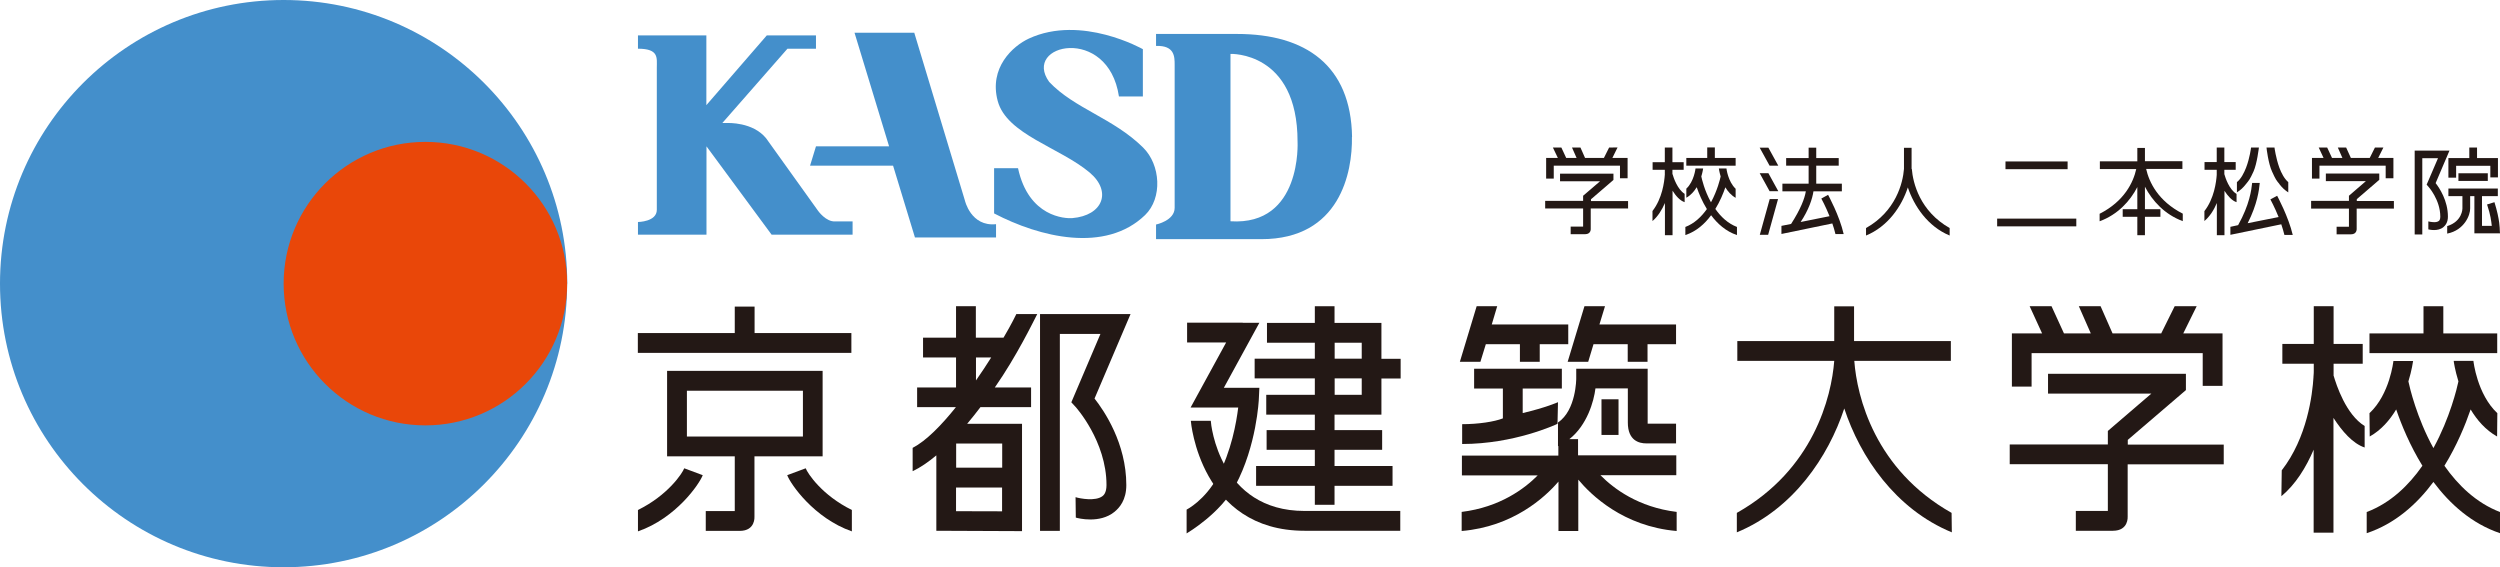 <?xml version="1.0" encoding="UTF-8"?>
<svg id="_レイヤー_2" data-name="レイヤー 2" xmlns="http://www.w3.org/2000/svg" viewBox="0 0 206.87 46.93">
  <defs>
    <style>
      .cls-1 {
        fill: #448fcb;
      }

      .cls-2 {
        fill: #e94709;
      }

      .cls-3 {
        fill: #231815;
      }
    </style>
  </defs>
  <g id="_レイヤー_1-2" data-name="レイヤー 1">
    <g>
      <g>
        <g>
          <polygon class="cls-3" points="128.57 13.71 134.05 13.71 134.05 14.75 134.68 14.75 134.68 13.07 134.36 13.07 133.42 13.07 133.85 12.2 133.15 12.21 132.72 13.07 132.73 13.07 131.16 13.07 130.78 12.21 130.08 12.21 130.46 13.07 129.6 13.07 129.2 12.21 128.5 12.21 128.91 13.07 127.94 13.07 127.94 14.78 128.57 14.78 128.57 13.71"/>
          <path class="cls-3" d="M134.72,17.27v-.63h-3.07v-.15h0c.2-.17,1.86-1.6,1.86-1.6v-.52h-4.42v.63h3.31c-.55.47-1.39,1.19-1.39,1.19h.01s-.02,0-.02,0v.43h-3.14v.63h3.14v1.5h-1.03v.63h1.19c.51,0,.47-.45.47-.45v-1.68h3.07Z"/>
          <g>
            <polygon class="cls-3" points="143.62 13.07 141.9 13.07 141.9 12.2 141.27 12.2 141.27 13.07 139.54 13.07 139.54 13.71 143.62 13.71 143.62 13.07"/>
            <path class="cls-3" d="M141.93,17.31c.4-.65.67-1.31.84-1.81.2.34.48.66.85.87v-.75c-.64-.61-.76-1.67-.76-1.68h-.63s.04.29.15.66c-.04.2-.27,1.16-.8,2.14-.54-.97-.76-1.94-.8-2.14.11-.36.15-.64.15-.66h-.63s-.11,1.07-.76,1.67v.75c.38-.21.65-.53.86-.87.17.5.44,1.16.84,1.81-.44.62-1.02,1.19-1.78,1.48v.67c.91-.3,1.61-.93,2.13-1.64.53.71,1.23,1.34,2.14,1.64v-.67c-.76-.29-1.35-.86-1.78-1.48"/>
            <path class="cls-3" d="M138.39,14.41v-.36h.93v-.63h-.93v-1.21h-.63v1.21h-1.01v.63h1.01v.22s0,.1,0,.18h0s0,0,0,.01c-.04.59-.21,1.96-1.02,3v.83c.45-.38.78-.92,1.03-1.49v2.66h.63v-3.68c.27.43.61.82,1,.95v-.69c-.59-.37-.91-1.31-1-1.63"/>
          </g>
          <path class="cls-3" d="M158.2,13.98c.09,1.15.66,3.49,3.13,4.89v.62c-1.81-.75-2.94-2.43-3.46-3.98-.51,1.56-1.64,3.23-3.46,3.98v-.62c2.47-1.39,3.05-3.73,3.14-4.89v-1.75h.63v1.75"/>
          <path class="cls-3" d="M145.62,19.43h.69l.82-2.96h-.69l-.82,2.96ZM151.27,16.12l-.56.31s.35.63.68,1.46l-2.39.48c.67-1.01.97-1.92,1.06-2.54h2.35v-.63h-2.12v-1.49h1.86v-.63h-1.86v-.86h-.63v.86h-1.86v.63h1.86v1.49h-2.17v.63h1.94c-.1.6-.42,1.45-1.22,2.7l-.8.16v.67l4.21-.87c.1.29.19.58.26.88h.68c-.35-1.54-1.26-3.18-1.29-3.25ZM145.61,12.22l.82,1.49h.72l-.82-1.49h-.72ZM145.61,14.33l.82,1.49h.72l-.82-1.49h-.72Z"/>
        </g>
        <g>
          <g>
            <path class="cls-3" d="M201.54,15.16c.13-.31,1.15-2.7,1.15-2.7h-2.88v6.94h.63v-6.31h1.3c-.25.6-.94,2.19-.94,2.19l.14.16s.99,1.08.99,2.5c0,.25-.1.33-.13.35-.22.17-.7.07-.86.03v.66c.09.02.78.19,1.24-.18.17-.14.38-.4.38-.87,0-1.34-.71-2.38-1.01-2.77ZM202.6,14.7h.64v-.98h2.83v.96h.63v-1.6h-1.73v-.87h-.64v.87h-1.73v1.62ZM206.87,19.33l-.02-.33s.02-.81-.44-2.27l-.61.19c.3.9.34,1.36.39,1.77h-.81v-2.46h1.31v-.63h-4.09v.63h1.16v1.03s0,1.06-1.26,1.45v.62c1.43-.28,1.92-1.56,1.9-2.09v-1.01h.35v3.08h2.11ZM205.86,14.97v-.63h-2.43v.63h2.43Z"/>
            <path class="cls-3" d="M165.26,18.09h6.55v.64h-6.55v-.64ZM165.95,13.36h5.14v.64h-5.14v-.64Z"/>
            <path class="cls-3" d="M177.49,15.45c.6,1.16,1.62,2.29,3.13,2.85v-.62c-2.05-1.04-2.79-2.62-3.03-3.7h3v-.64h-3.1v-1.1h0s-.63,0-.63,0v1.11h-3.1v.64h3.01c-.24,1.09-.98,2.66-3.03,3.7v.62c1.5-.55,2.53-1.68,3.12-2.83v1.83h-1.21v.63h1.21v1.52h.63v-1.52h1.28v-.63h-1.28v-1.85Z"/>
            <path class="cls-3" d="M185.06,16.04c-.6-.36-.91-1.31-1-1.63v-.36h.94v-.64h-.94v-1.2h-.63v1.2h-1.01v.64h1.01v.22s0,.1,0,.18h0s0,0,0,.02c-.04.58-.21,1.96-1.02,3v.82c.45-.38.79-.92,1.03-1.49v2.66h.63v-3.67c.27.42.62.82,1,.94v-.68ZM188.43,16.2l-.56.3s.35.64.68,1.46l-2.56.51c.81-1.6.94-2.74,1-3.33h-.63c-.06.57-.21,1.79-1.16,3.49l-.64.14v.66l4.21-.87c.1.3.19.59.26.88h.69c-.36-1.52-1.26-3.17-1.29-3.24ZM185.85,15.23c.25-.31.32-.37.62-1.03.3-.67.44-1.94.45-1.99h-.65s-.1.85-.41,1.66c-.18.46-.42.93-.76,1.2v.85c.3-.19.5-.37.75-.69ZM188.61,15.23c.25.32.45.5.74.69v-.85c-.32-.27-.57-.74-.74-1.2-.29-.81-.4-1.64-.4-1.66h-.66c0,.06.15,1.33.46,1.99.3.66.35.72.61,1.03Z"/>
          </g>
          <g>
            <polygon class="cls-3" points="191.93 13.71 197.41 13.71 197.41 14.75 198.05 14.75 198.05 13.07 197.73 13.07 196.79 13.07 197.22 12.21 196.52 12.21 196.09 13.07 196.1 13.07 194.53 13.07 194.14 12.21 193.45 12.21 193.83 13.07 192.97 13.07 192.57 12.21 191.87 12.21 192.27 13.07 191.31 13.07 191.31 14.78 191.93 14.78 191.93 13.71"/>
            <path class="cls-3" d="M198.09,17.27v-.64h-3.07v-.15h0c.19-.17,1.86-1.6,1.86-1.6v-.52h-4.42v.63h3.31c-.55.48-1.39,1.2-1.39,1.2h.01s-.02,0-.02,0v.43h-3.13v.64h3.13v1.5h-1.02v.63h1.19c.5,0,.47-.45.47-.45v-1.68h3.07Z"/>
          </g>
        </g>
      </g>
      <path class="cls-1" d="M46.93,23.47c0,12.96-10.51,23.47-23.47,23.47S0,36.43,0,23.47,10.51,0,23.47,0s23.47,10.51,23.47,23.47Z"/>
      <path class="cls-2" d="M46.93,23.47c0,6.48-5.25,11.73-11.73,11.73s-11.73-5.25-11.73-11.73,5.25-11.73,11.73-11.73,11.73,5.25,11.73,11.73Z"/>
      <g>
        <path class="cls-1" d="M52.8,19.42h5.66v-7.31l5.39,7.31h6.7v-1.1h-1.43c-.77.06-1.43-.88-1.43-.88l-4.29-5.99c-1.1-1.37-3.19-1.27-3.19-1.27h-.44l5.39-6.15h2.36v-1.1h-4.07l-5,5.77V2.93h-5.66v1.1c1.75,0,1.56.76,1.56,1.57v11.76c0,1-1.56,1.01-1.56,1.01v1.04Z"/>
        <path class="cls-1" d="M75.66,2.71h-4.95l2.86,9.4h-6.05l-.49,1.6h6.87l1.81,5.94h6.71v-1.1c-2.09.22-2.58-1.97-2.58-1.97l-4.18-13.85Z"/>
        <path class="cls-1" d="M94.57,4.07v3.91h-1.98c-.89-5.93-8.05-4.35-5.77-1.2,2.09,2.21,5.3,2.99,7.77,5.43,1.45,1.43,1.62,4.18.16,5.59-3.29,3.17-8.72,1.83-12.49-.14v-3.74h1.98c.88,4.06,3.92,4.17,4.48,4.13,2.54-.21,3.31-2.2,1.45-3.77-2.47-2.08-6.86-3.15-7.61-5.92-.74-2.75,1.24-4.55,2.58-5.17,4.35-2.01,9.43.88,9.43.88"/>
        <path class="cls-1" d="M111.88,11.33c-.09-5.92-3.85-8.52-9.51-8.52h-6.71v.99c1.54-.05,1.54.89,1.54,1.57v11.83c0,1.06-1.54,1.38-1.54,1.38v1.21h8.72c6.51,0,7.54-5.55,7.49-8.46M101.82,18.31V4.46s5.55-.22,5.55,7.25c0,0,.39,6.98-5.55,6.6"/>
      </g>
      <g>
        <path class="cls-3" d="M98.54,34.83c0,.09.79,9.09,9.41,9.09h7.92v-1.64h-7.92c-7.04,0-7.75-7.16-7.76-7.46h-1.64Z"/>
        <path class="cls-3" d="M102.84,26.7h-4.61v1.64h3.23c-.8,1.45-2.94,5.38-2.94,5.38h3.94c-.15,1.24-.57,3.61-1.68,5.69-1.07,1.99-2.57,2.75-2.59,2.76v1.97c.09-.06,2.8-1.65,4.03-3.96,1.76-3.28,1.95-7.08,1.95-7.24l.04-.85h-2.94c.8-1.46,2.94-5.38,2.94-5.38h-1.38Z"/>
        <path class="cls-3" d="M84.11,25.97s-.42.88-1.07,1.97h-2.29v-2.6h-1.64v2.6h-2.73v1.64h2.73v2.48h-3.22v1.63h3.21c-1.2,1.5-2.46,2.79-3.58,3.37v1.93c.64-.3,1.3-.76,1.96-1.31v6.24l7.09.03v-8.88h-4.54c.38-.45.74-.91,1.1-1.38h4.19v-1.63h-3c1.82-2.61,3.17-5.42,3.51-6.07h-1.72ZM79.11,42.29v-1.95h3.81v1.97c-.98,0-2.84-.01-3.81-.01M82.93,38.7h-3.81v-2h3.81v2ZM82.02,29.58c-.38.61-.81,1.25-1.26,1.9v-1.9h1.26Z"/>
        <path class="cls-3" d="M93.53,25.99h-7.47v17.94h1.64v-16.3h3.36c-.65,1.53-2.41,5.66-2.41,5.66l.36.39s2.55,2.82,2.55,6.46c0,.66-.26.86-.34.92-.58.43-1.83.2-2.22.08l.02,1.69c.23.07,1.98.5,3.18-.46.44-.35,1-1,1-2.23,0-3.46-1.84-6.16-2.63-7.16.34-.79,2.98-6.99,2.98-6.99"/>
        <path class="cls-3" d="M114.31,29.68v-2.96h-3.88v-1.38h-1.63v1.38h-3.96v1.64h3.96v1.32h-4.98v1.63h4.98v1.36h-4.02v1.64h4.02v1.28h-3.99v1.63h3.99v1.34h-4.86v1.64h4.86v1.57h1.63v-1.57h4.8v-1.64h-4.8v-1.34h3.94v-1.63h-3.94v-1.28h3.88v-2.99h1.59v-1.63h-1.59ZM110.44,28.36h2.24v1.32h-2.24v-1.32ZM112.68,32.67h-2.24v-1.36h2.24v1.36Z"/>
        <path class="cls-3" d="M161.51,44.05l-.02-1.61c-6.35-3.58-7.83-9.61-8.05-12.58h7.99v-1.64h-8.01v-2.87h-1.64v2.87h-8.02v1.64h8.02c-.23,2.97-1.7,9-8.06,12.58v1.61c4.67-1.93,7.57-6.25,8.89-10.25,1.32,4.01,4.22,8.32,8.9,10.25"/>
        <polygon class="cls-3" points="168.11 29.22 182.27 29.22 182.27 31.93 183.91 31.93 183.91 27.59 183.09 27.59 180.66 27.59 181.77 25.34 179.95 25.34 178.84 27.58 178.87 27.59 174.81 27.59 173.82 25.34 172.02 25.34 173.01 27.59 170.79 27.59 169.76 25.34 167.95 25.34 168.98 27.59 166.48 27.59 166.48 31.99 168.11 31.99 168.11 29.22"/>
        <path class="cls-3" d="M184.01,38.42v-1.63h-7.94v-.39h0c.5-.43,4.81-4.12,4.81-4.12v-1.35h-11.41v1.64h8.55c-1.42,1.22-3.59,3.08-3.59,3.08h.03s-.04.01-.04.01v1.12h-8.12v1.63h8.12v3.87h-2.65v1.64h3.07c1.31,0,1.22-1.17,1.22-1.17v-4.33h7.94Z"/>
        <rect class="cls-3" x="132.52" y="33.04" width="1.41" height="2.95"/>
        <path class="cls-3" d="M129.24,32.15v-1.64h-7.26v1.64h2.38v2.47c-.71.28-2.04.48-3.37.48v1.64c4.3,0,7.72-1.59,7.89-1.67l.04-1.79s-1,.45-2.92.9v-2.03h3.25Z"/>
        <path class="cls-3" d="M132.43,39.32h6.28v-1.64h-8.13v-1.34h-.72c1.47-1.16,2.03-3.13,2.16-4.2h2.68v2.83c0,1.5.95,1.72,1.51,1.72h2.48v-1.63h-2.35s0-.05,0-.08v-4.47h-5.91v.82s0,2.62-1.51,3.63v1.95s.03,0,.03,0v.79h-7.98v1.64h6.27c-1.08,1.09-3.12,2.63-6.29,3.02v1.58c4.25-.36,6.89-2.78,8.01-4.09v4.09h1.64v-4.25c1.04,1.25,3.71,3.87,8.14,4.25v-1.58c-3.18-.39-5.21-1.93-6.29-3.02"/>
        <polygon class="cls-3" points="122.95 28.48 125.77 28.48 125.77 29.94 127.41 29.94 127.41 28.48 129.77 28.48 129.77 26.85 123.44 26.85 123.89 25.34 122.19 25.34 120.8 29.94 122.5 29.94 122.95 28.48"/>
        <polygon class="cls-3" points="131.42 29.94 131.86 28.48 134.69 28.48 134.69 29.94 136.33 29.94 136.33 28.48 138.69 28.48 138.69 26.85 132.35 26.85 132.81 25.34 131.11 25.34 129.72 29.94 131.42 29.94"/>
        <polygon class="cls-3" points="206.64 27.59 202.18 27.59 202.18 25.34 200.54 25.34 200.54 27.59 196.07 27.59 196.07 29.22 206.64 29.22 206.64 27.59"/>
        <path class="cls-3" d="M202.27,38.54c1.03-1.67,1.73-3.38,2.17-4.66.52.87,1.23,1.7,2.19,2.24l.02-1.93c-1.68-1.57-1.98-4.31-1.98-4.33h-1.63c0,.06.1.76.39,1.7-.11.52-.69,3-2.07,5.52-1.38-2.51-1.96-5-2.07-5.52.29-.94.38-1.64.39-1.69h-1.63s-.29,2.75-1.98,4.32l.02,1.93c.96-.54,1.66-1.36,2.19-2.24.44,1.29,1.14,2.99,2.17,4.66-1.13,1.62-2.63,3.08-4.61,3.83v1.75c2.35-.78,4.16-2.41,5.52-4.24,1.37,1.83,3.17,3.45,5.51,4.24v-1.75c-1.97-.76-3.47-2.22-4.6-3.83"/>
        <path class="cls-3" d="M193.1,31.04v-.94h2.41v-1.64h-2.41v-3.12h-1.64v3.12h-2.6v1.64h2.6v.56c0,.12,0,.27-.02.46h-.01s0,.02.01.04c-.09,1.52-.53,5.06-2.63,7.76l-.03,2.14c1.18-.98,2.04-2.38,2.67-3.85v6.87h1.64v-9.5c.71,1.1,1.59,2.12,2.58,2.45v-1.78c-1.54-.94-2.34-3.38-2.58-4.21"/>
        <path class="cls-3" d="M66.67,38.75l-1.53.57c.27.72,2.2,3.55,5.35,4.65v-1.77c-2.48-1.22-3.66-3.03-3.82-3.45"/>
        <path class="cls-3" d="M52.79,42.2v1.77c3.16-1.1,5.09-3.93,5.36-4.65l-1.53-.57c-.16.42-1.35,2.23-3.83,3.45"/>
        <path class="cls-3" d="M62.44,37.76h5.63v-7.07h-12.87v7.07h5.6v4.53h-2.4v1.64h2.81c1.31,0,1.22-1.17,1.22-1.17v-5ZM56.84,32.33h9.6v3.79h-9.6v-3.79Z"/>
        <polygon class="cls-3" points="70.45 27.56 62.44 27.56 62.44 25.37 60.8 25.37 60.8 27.56 52.78 27.56 52.78 29.2 70.45 29.2 70.45 27.56"/>
      </g>
    </g>
  </g>
</svg>